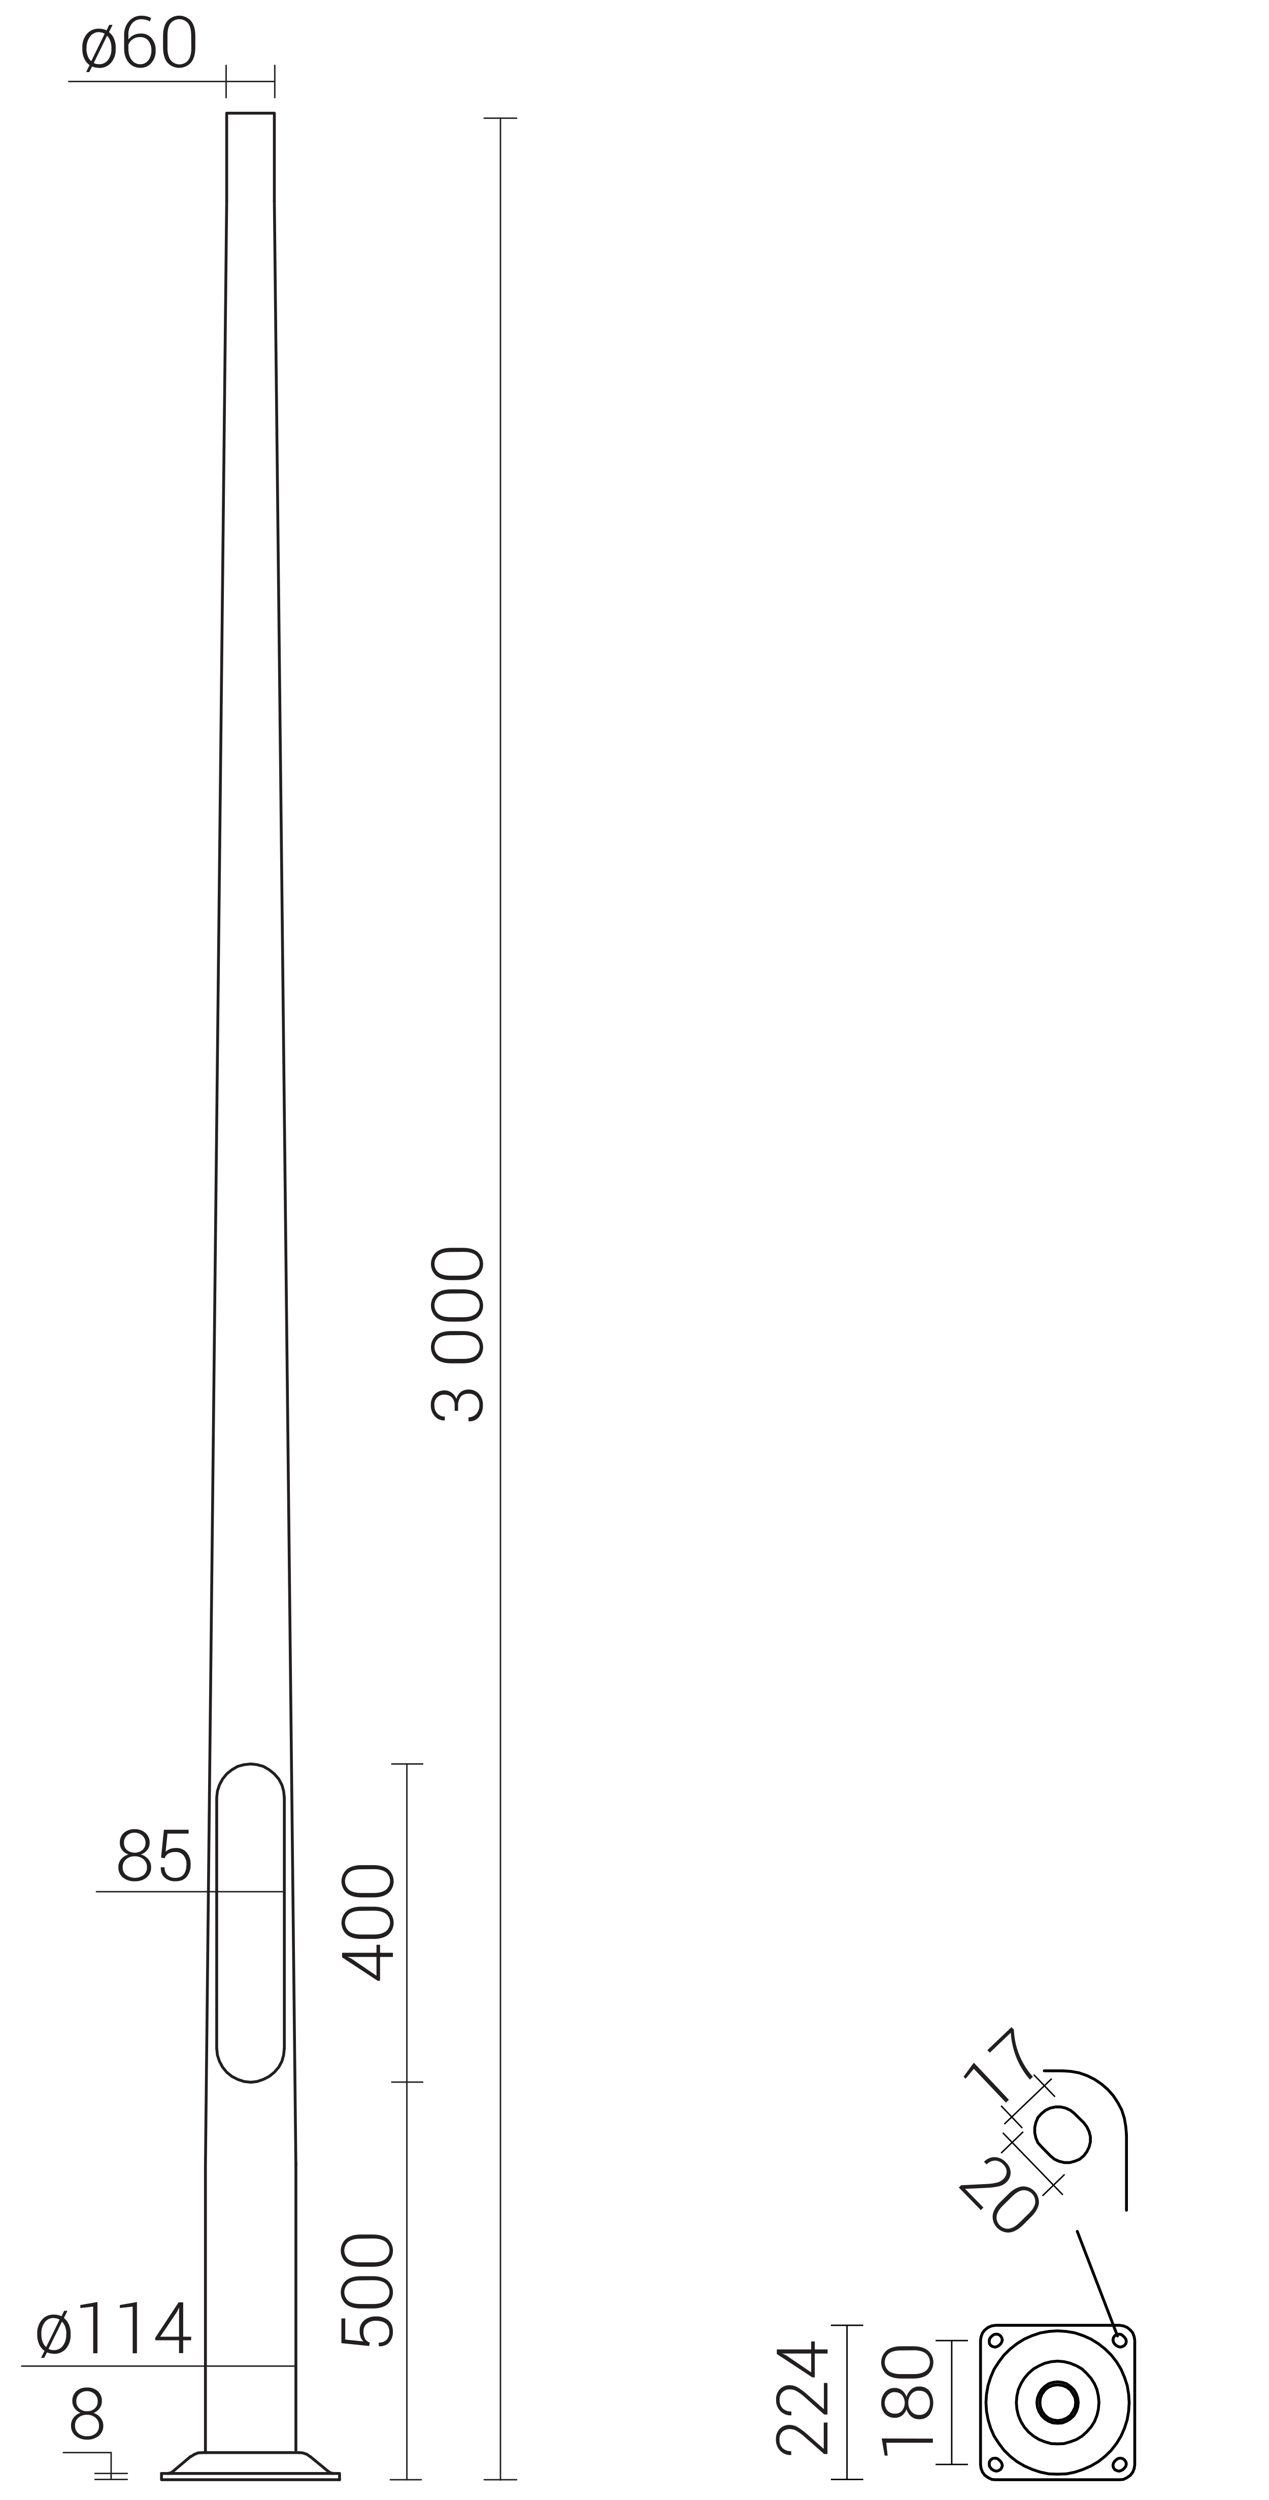 <svg xmlns="http://www.w3.org/2000/svg" viewBox="0 0 889.5 1751.6" preserveAspectRatio="xMinYMin" height="1751.6px">
  <title>42120 SAL-3-B60</title>
  <g>
    <polyline points="113.2 1733 113.2 1737.4 238 1737.4" style="fill: none;stroke: #231f20;stroke-linecap: round;stroke-linejoin: round;stroke-width: 2px"/>
    <polyline points="113.2 1733 238 1733 238 1737.4" style="fill: none;stroke: #231f20;stroke-linecap: round;stroke-linejoin: round;stroke-width: 2px"/>
    <line x1="142" y1="1718.4" x2="209.4" y2="1718.4" style="fill: none;stroke: #231f20;stroke-linecap: round;stroke-linejoin: round;stroke-width: 2px"/>
    <polyline points="142 1718.4 138.9 1718.6 136.3 1719.6 133.6 1721.3" style="fill: none;stroke: #231f20;stroke-linecap: round;stroke-linejoin: round;stroke-width: 2px"/>
    <polyline points="217.5 1721.3 215.1 1719.6 212.2 1718.6 209.4 1718.4" style="fill: none;stroke: #231f20;stroke-linecap: round;stroke-linejoin: round;stroke-width: 2px"/>
    <path d="M217.5,1721.2l12.5,10.3m-96.5-10.3-12.2,10.3" style="fill: none;stroke: #231f20;stroke-linecap: round;stroke-linejoin: round;stroke-width: 2px"/>
    <polyline points="117.7 1733 119.7 1732.6 121.4 1731.6" style="fill: none;stroke: #231f20;stroke-linecap: round;stroke-linejoin: round;stroke-width: 2px"/>
    <polyline points="230.1 1731.6 231.7 1732.6 233.6 1733" style="fill: none;stroke: #231f20;stroke-linecap: round;stroke-linejoin: round;stroke-width: 2px"/>
    <line x1="192.3" y1="141" x2="207.4" y2="1517.3" style="fill: none;stroke: #231f20;stroke-linecap: round;stroke-linejoin: round;stroke-width: 2px"/>
    <polyline points="158.9 141 144 1517.3 144 1718.4" style="fill: none;stroke: #231f20;stroke-linecap: round;stroke-linejoin: round;stroke-width: 2px"/>
    <polyline points="158.9 141 158.9 79.3 192.3 79.3 192.3 141" style="fill: none;stroke: #231f20;stroke-linecap: round;stroke-linejoin: round;stroke-width: 2px"/>
    <line x1="207.4" y1="1716.7" x2="207.4" y2="1515.6" style="fill: none;stroke: #231f20;stroke-linecap: round;stroke-linejoin: round;stroke-width: 2px"/>
    <polyline points="151.9 1435.1 152.4 1439.9 153.8 1444.2 156 1448.3 158.9 1451.9 162.5 1454.8 166.6 1456.9 171.1 1458.4 175.7 1458.9 180.2 1458.4 184.6 1456.9 188.7 1454.8 192.3 1451.9 195.4 1448.3 197.6 1444.2 198.8 1439.9 199.3 1435.1" style="fill: none;stroke: #231f20;stroke-linecap: round;stroke-linejoin: round;stroke-width: 2px"/>
    <polyline points="199.3 1259.5 198.8 1254.9 197.6 1250.6 195.4 1246.5 192.3 1242.9 188.7 1240 184.6 1237.6 180.2 1236.4 175.7 1235.9 171.1 1236.4 166.6 1237.6 162.5 1240 158.9 1242.9 156 1246.5 153.8 1250.6 152.4 1254.9 151.9 1259.5 151.9 1435.1" style="fill: none;stroke: #231f20;stroke-linecap: round;stroke-linejoin: round;stroke-width: 2px"/>
    <line x1="199.3" y1="1259.5" x2="199.3" y2="1435.1" style="fill: none;stroke: #231f20;stroke-linecap: round;stroke-linejoin: round;stroke-width: 2px"/>
  </g>
  <g>
    <line x1="207.2" y1="1657.8" x2="15.2" y2="1657.8" style="fill: none;stroke: #231f20;stroke-linecap: round;stroke-linejoin: round"/>
    <line x1="199.8" y1="1325.4" x2="67.6" y2="1325.4" style="fill: none;stroke: #231f20;stroke-linecap: round;stroke-linejoin: round"/>
    <line x1="296.3" y1="1235.9" x2="274.6" y2="1235.9" style="fill: none;stroke: #231f20;stroke-linecap: round;stroke-linejoin: round"/>
    <line x1="296.3" y1="1458.8" x2="274.6" y2="1458.8" style="fill: none;stroke: #231f20;stroke-linecap: round;stroke-linejoin: round"/>
    <line x1="295.3" y1="1737.4" x2="273.6" y2="1737.4" style="fill: none;stroke: #231f20;stroke-linecap: round;stroke-linejoin: round"/>
    <line x1="285.2" y1="1737.4" x2="285.2" y2="1236" style="fill: none;stroke: #231f20;stroke-linecap: round;stroke-linejoin: round"/>
    <line x1="192.5" y1="57.1" x2="48.2" y2="57.1" style="fill: none;stroke: #231f20;stroke-linecap: round;stroke-linejoin: round"/>
    <line x1="158.5" y1="45.8" x2="158.5" y2="68.4" style="fill: none;stroke: #231f20;stroke-linecap: round;stroke-linejoin: round"/>
    <line x1="192.6" y1="45.8" x2="192.6" y2="68.4" style="fill: none;stroke: #231f20;stroke-linecap: round;stroke-linejoin: round"/>
    <line x1="362.1" y1="82.8" x2="339.4" y2="82.8" style="fill: none;stroke: #231f20;stroke-linecap: round;stroke-linejoin: round"/>
    <line x1="362.1" y1="1737.4" x2="339.4" y2="1737.4" style="fill: none;stroke: #231f20;stroke-linecap: round;stroke-linejoin: round"/>
    <line x1="350.8" y1="1737.6" x2="350.8" y2="82.8" style="fill: none;stroke: #231f20;stroke-linecap: round;stroke-linejoin: round"/>
  </g>
  <g>
    <g>
      <path d="M26.1,1635a14.2,14.2,0,0,1,3.2-9.6,10.6,10.6,0,0,1,8.5-3.7,12.3,12.3,0,0,1,2.8.3,11.2,11.2,0,0,1,2.5.9L45,1619h2.3l-2.5,5.1a11.6,11.6,0,0,1,3.5,4.6,15.9,15.9,0,0,1,1.2,6.4v.8a14.2,14.2,0,0,1-3.2,9.6,10.6,10.6,0,0,1-8.5,3.7l-2.6-.3-2.3-.7L31,1652H28.8l2.4-4.9a11.1,11.1,0,0,1-3.8-4.7,15.9,15.9,0,0,1-1.3-6.6Zm2.9.8a14.3,14.3,0,0,0,.9,5,8.5,8.5,0,0,0,2.4,3.6h.1l9.4-19.2-1.9-.8-2.2-.3a7.5,7.5,0,0,0-6.4,3.1A12.5,12.5,0,0,0,29,1635Zm17.5-.8a13.9,13.9,0,0,0-.8-4.7,9.5,9.5,0,0,0-2.2-3.6h-.1l-9.4,19.1,1.7.6,2,.2a7.6,7.6,0,0,0,6.4-3.1,12.5,12.5,0,0,0,2.3-7.7Z" style="fill: #231f20"/>
      <path d="M68.3,1648.8H65.3v-32.7l-9,1v-2.1l12-2.1Z" style="fill: #231f20"/>
      <path d="M96,1648.8H93v-32.7l-9,1v-2.1l12-2.1Z" style="fill: #231f20"/>
      <path d="M128.4,1637.2H134v2.5h-5.6v9h-2.9v-9H108.8V1638l16.4-24.9h3.2Zm-16.1,0h13.2v-20.3h-.1l-1.2,2.7Z" style="fill: #231f20"/>
    </g>
    <g>
      <path d="M104.9,1291.2a8,8,0,0,1-1.7,5,9.5,9.5,0,0,1-4.5,3.1,10.8,10.8,0,0,1,5.2,3.3,8.2,8.2,0,0,1,2,5.5,8.9,8.9,0,0,1-3.2,7.4,12.7,12.7,0,0,1-8.2,2.6,12.8,12.8,0,0,1-8.3-2.6,8.9,8.9,0,0,1-3.2-7.4,8.3,8.3,0,0,1,1.9-5.5,10.6,10.6,0,0,1,5.2-3.3,9.3,9.3,0,0,1-4.5-3.1,8,8,0,0,1-1.6-5,9,9,0,0,1,2.9-7.1,11,11,0,0,1,7.5-2.5,11.1,11.1,0,0,1,7.5,2.6A8.9,8.9,0,0,1,104.9,1291.2Zm-1.9,17a6.9,6.9,0,0,0-2.4-5.5,9,9,0,0,0-6.1-2.1,8.9,8.9,0,0,0-6.1,2.1,7,7,0,0,0-2.4,5.5,6.7,6.7,0,0,0,2.4,5.5,10.5,10.5,0,0,0,12.3,0A6.7,6.7,0,0,0,103,1308.1Zm-1-17a6.7,6.7,0,0,0-2.2-5.1,8.3,8.3,0,0,0-10.8-.1,6.8,6.8,0,0,0-2.1,5.2,6.4,6.4,0,0,0,2.1,5,8.7,8.7,0,0,0,10.8,0A6.4,6.4,0,0,0,102,1291.1Z" style="fill: #231f20"/>
      <path d="M112.9,1301.5l2-19.5h17.3v2.7H117.4l-1.3,12.7a10,10,0,0,1,3-1.9,12.7,12.7,0,0,1,4.4-.7,9.1,9.1,0,0,1,7.3,3.1,12.2,12.2,0,0,1,2.8,8.4,13,13,0,0,1-2.7,8.6q-2.7,3.2-8.1,3.2a11,11,0,0,1-7.3-2.5q-2.9-2.5-2.8-7.3h2.7a7.1,7.1,0,0,0,2,5.5,7.7,7.7,0,0,0,5.4,1.9q4,0,5.9-2.4t2-6.9a9.8,9.8,0,0,0-2-6.4,6.7,6.7,0,0,0-5.5-2.4,10.2,10.2,0,0,0-5.2,1.1,6.2,6.2,0,0,0-2.6,3.3Z" style="fill: #231f20"/>
    </g>
    <g>
      <path d="M263.9,1368.2v-5.6h2.5v5.6h9v2.9h-9v16.7h-1.7l-24.9-16.4v-3.2Zm0,16.1v-13.2H243.6l2.7,1.2Z" style="fill: #231f20"/>
      <path d="M261.6,1335.9q6.9,0,10.6,3a11.1,11.1,0,0,1,0,16.6q-3.7,3-10.6,3h-7.9q-6.9,0-10.6-3a11.1,11.1,0,0,1,0-16.6q3.7-3,10.6-3Zm-8.4,2.9q-5.5,0-8.4,2.1a8,8,0,0,0,0,12.4q2.9,2.1,8.4,2.1H262q5.4,0,8.4-2.2a7.9,7.9,0,0,0,0-12.4q-3-2.1-8.4-2.1Z" style="fill: #231f20"/>
      <path d="M261.6,1306.8q6.9,0,10.6,3a11.1,11.1,0,0,1,0,16.6q-3.7,3-10.6,3h-7.9q-6.9,0-10.6-3a11.1,11.1,0,0,1,0-16.6q3.7-3,10.6-3Zm-8.4,2.9q-5.5,0-8.4,2.1a8,8,0,0,0,0,12.4q2.9,2.1,8.4,2.1H262q5.4,0,8.4-2.2a7.9,7.9,0,0,0,0-12.4q-3-2.1-8.4-2.1Z" style="fill: #231f20"/>
    </g>
    <g>
      <path d="M258.8,1643.7l-19.5-2v-17.3h2.7v14.8l12.7,1.3a10,10,0,0,1-1.9-3,12.7,12.7,0,0,1-.7-4.4,9.1,9.1,0,0,1,3.1-7.3,12.2,12.2,0,0,1,8.4-2.8,13,13,0,0,1,8.6,2.7q3.2,2.7,3.2,8.1a11,11,0,0,1-2.5,7.3q-2.5,2.9-7.3,2.8h-.1v-2.6a7.1,7.1,0,0,0,5.5-2,7.7,7.7,0,0,0,1.9-5.4q0-4-2.4-5.9t-6.9-2a9.8,9.8,0,0,0-6.4,2,6.7,6.7,0,0,0-2.4,5.5,10.2,10.2,0,0,0,1.1,5.2,6.2,6.2,0,0,0,3.3,2.6Z" style="fill: #231f20"/>
      <path d="M261.1,1594.8q6.9,0,10.6,3a11.1,11.1,0,0,1,0,16.6q-3.7,3-10.6,3h-7.9q-6.9,0-10.6-3a11.1,11.1,0,0,1,0-16.6q3.7-3,10.6-3Zm-8.4,2.9q-5.5,0-8.4,2.1a8,8,0,0,0,0,12.4q2.9,2.1,8.4,2.1h8.9q5.4,0,8.4-2.2a7.9,7.9,0,0,0,0-12.4q-3-2.1-8.4-2.1Z" style="fill: #231f20"/>
      <path d="M261.1,1565.6q6.9,0,10.6,3a11.1,11.1,0,0,1,0,16.6q-3.7,3-10.6,3h-7.9q-6.9,0-10.6-3a11.1,11.1,0,0,1,0-16.6q3.7-3,10.6-3Zm-8.4,2.9q-5.5,0-8.4,2.1a8,8,0,0,0,0,12.4q2.9,2.1,8.4,2.1h8.9q5.4,0,8.4-2.2a7.9,7.9,0,0,0,0-12.4q-3-2.1-8.4-2.1Z" style="fill: #231f20"/>
    </g>
    <g>
      <path d="M57.7,33.4a14.2,14.2,0,0,1,3.2-9.6,10.6,10.6,0,0,1,8.5-3.7,12.3,12.3,0,0,1,2.8.3,11.2,11.2,0,0,1,2.5.9l1.9-3.9h2.3l-2.5,5.1a11.6,11.6,0,0,1,3.5,4.6,15.9,15.9,0,0,1,1.2,6.4v.8a14.2,14.2,0,0,1-3.2,9.6,10.6,10.6,0,0,1-8.5,3.7l-2.6-.3-2.3-.7-1.9,3.9H60.4l2.4-4.9A11.1,11.1,0,0,1,59,40.9a15.9,15.9,0,0,1-1.3-6.6Zm2.9.8a14.3,14.3,0,0,0,.9,5,8.5,8.5,0,0,0,2.4,3.6h.1l9.4-19.2-1.9-.8-2.2-.3A7.5,7.5,0,0,0,63,25.8a12.5,12.5,0,0,0-2.3,7.7Zm17.5-.8a13.9,13.9,0,0,0-.8-4.7,9.5,9.5,0,0,0-2.2-3.6h-.1L65.7,44.2l1.7.6,2,.2a7.6,7.6,0,0,0,6.4-3.1,12.5,12.5,0,0,0,2.3-7.7Z" style="fill: #231f20"/>
      <path d="M99.1,11a15.9,15.9,0,0,1,3.6.4,12,12,0,0,1,3.2,1.2l-.8,2.4a12,12,0,0,0-2.8-1.1,12.8,12.8,0,0,0-3.3-.4,8.2,8.2,0,0,0-6.6,3.1A12.1,12.1,0,0,0,90,24.6v3.1a10.8,10.8,0,0,1,3.7-3.1,11,11,0,0,1,5-1.1,9.4,9.4,0,0,1,7.6,3.3,12.9,12.9,0,0,1,2.8,8.6,12.7,12.7,0,0,1-3,8.7,9.8,9.8,0,0,1-7.8,3.4,10.3,10.3,0,0,1-8.1-3.7q-3.2-3.7-3.2-10v-9a14.4,14.4,0,0,1,3.5-10A11.1,11.1,0,0,1,99.1,11Zm-1,15A8.8,8.8,0,0,0,93,27.5a7.7,7.7,0,0,0-3,3.9v2.6q0,5.1,2.3,8a7.3,7.3,0,0,0,6,3,6.8,6.8,0,0,0,5.7-2.8,10.9,10.9,0,0,0,2.1-6.8,10.7,10.7,0,0,0-2.1-6.9A7.1,7.1,0,0,0,98.2,26Z" style="fill: #231f20"/>
      <path d="M136.9,33.2q0,6.9-3,10.6a11.1,11.1,0,0,1-16.6,0q-3-3.7-3-10.6V25.3q0-6.9,3-10.6a11.1,11.1,0,0,1,16.6,0q3,3.7,3,10.6ZM134,24.8q0-5.5-2.1-8.4a8,8,0,0,0-12.4,0q-2.1,2.9-2.1,8.4v8.9q0,5.4,2.2,8.4a7.9,7.9,0,0,0,12.4,0q2.1-3,2.1-8.4Z" style="fill: #231f20"/>
    </g>
    <g>
      <path d="M318.7,988.5v-3.4a8.1,8.1,0,0,0-1.9-5.9,6.6,6.6,0,0,0-5-2,6.7,6.7,0,0,0-7.3,7.5,7.9,7.9,0,0,0,2,5.6,6.9,6.9,0,0,0,5.3,2.2v2.7h-.1a8.6,8.6,0,0,1-6.9-2.9,10.9,10.9,0,0,1-2.8-7.7,10.7,10.7,0,0,1,2.6-7.6,9.4,9.4,0,0,1,7.3-2.8,8,8,0,0,1,4.7,1.6,9.2,9.2,0,0,1,3.3,4.4,9,9,0,0,1,3.2-5,8.8,8.8,0,0,1,5.3-1.6,9.4,9.4,0,0,1,7.4,3.1,11.4,11.4,0,0,1,2.7,7.9,12.5,12.5,0,0,1-2.6,8,8.6,8.6,0,0,1-7.4,3.2h-.1V993a7.1,7.1,0,0,0,5.5-2.4,8.7,8.7,0,0,0,2.1-6.1,8.4,8.4,0,0,0-2-5.9,7.3,7.3,0,0,0-5.6-2.1q-3.7,0-5.5,2.2a9.9,9.9,0,0,0-1.8,6.3v3.4Z" style="fill: #231f20"/>
      <path d="M324.3,932.6q6.9,0,10.6,3a11.1,11.1,0,0,1,0,16.6q-3.7,3-10.6,3h-7.9q-6.9,0-10.6-3a11.1,11.1,0,0,1,0-16.6q3.7-3,10.6-3Zm-8.4,2.9q-5.5,0-8.4,2.1a8,8,0,0,0,0,12.4q2.9,2.1,8.4,2.1h8.9q5.4,0,8.4-2.2a7.9,7.9,0,0,0,0-12.4q-3-2.1-8.4-2.1Z" style="fill: #231f20"/>
      <path d="M324.3,903.4q6.9,0,10.6,3a11.1,11.1,0,0,1,0,16.6q-3.7,3-10.6,3h-7.9q-6.9,0-10.6-3a11.1,11.1,0,0,1,0-16.6q3.7-3,10.6-3Zm-8.4,2.9q-5.5,0-8.4,2.1a8,8,0,0,0,0,12.4q2.9,2.1,8.4,2.1h8.9q5.4,0,8.4-2.2a7.9,7.9,0,0,0,0-12.4q-3-2.1-8.4-2.1Z" style="fill: #231f20"/>
      <path d="M324.3,874.3q6.9,0,10.6,3a11.1,11.1,0,0,1,0,16.6q-3.7,3-10.6,3h-7.9q-6.9,0-10.6-3a11.1,11.1,0,0,1,0-16.6q3.7-3,10.6-3Zm-8.4,2.9q-5.5,0-8.4,2.1a8,8,0,0,0,0,12.4q2.9,2.1,8.4,2.1h8.9q5.4,0,8.4-2.2a7.9,7.9,0,0,0,0-12.4q-3-2.1-8.4-2.1Z" style="fill: #231f20"/>
    </g>
    <line x1="77.9" y1="1734.8" x2="77.9" y2="1734.8" style="fill: none;stroke: #231f20;stroke-linecap: round;stroke-linejoin: round"/>
    <line x1="89.2" y1="1737.2" x2="66.6" y2="1737.2" style="fill: none;stroke: #231f20;stroke-linecap: round;stroke-linejoin: round"/>
    <line x1="89.2" y1="1733" x2="66.6" y2="1733" style="fill: none;stroke: #231f20;stroke-linecap: round;stroke-linejoin: round"/>
    <line x1="77.9" y1="1734.8" x2="77.9" y2="1718.4" style="fill: none;stroke: #231f20;stroke-linecap: round;stroke-linejoin: round"/>
    <line x1="44.4" y1="1718.4" x2="77.9" y2="1718.4" style="fill: none;stroke: #231f20;stroke-linecap: round;stroke-linejoin: round"/>
    <line x1="77.9" y1="1737.2" x2="77.9" y2="1734.8" style="fill: none;stroke: #231f20;stroke-linecap: round;stroke-linejoin: round"/>
    <path d="M71.4,1682.5a8.1,8.1,0,0,1-1.6,4.9,9.4,9.4,0,0,1-4.2,3.2,10.4,10.4,0,0,1,4.9,3.4,8.5,8.5,0,0,1,1.9,5.4,9.1,9.1,0,0,1-3.1,7.2,12.1,12.1,0,0,1-8.2,2.7,12.2,12.2,0,0,1-8.2-2.7,9.1,9.1,0,0,1-3.1-7.3,8.7,8.7,0,0,1,1.8-5.4,9.9,9.9,0,0,1,4.9-3.4,9.1,9.1,0,0,1-4.2-3.2,8.3,8.3,0,0,1-1.6-4.9,9.1,9.1,0,0,1,2.8-7,10.7,10.7,0,0,1,7.5-2.6,10.7,10.7,0,0,1,7.6,2.6A9.1,9.1,0,0,1,71.4,1682.5Zm-2,17A7,7,0,0,0,67,1694a8.7,8.7,0,0,0-6.1-2.1,8.7,8.7,0,0,0-6,2.1,7,7,0,0,0-2.3,5.5,6.9,6.9,0,0,0,2.3,5.4,8.9,8.9,0,0,0,6.2,2,8.9,8.9,0,0,0,6.1-2A6.8,6.8,0,0,0,69.4,1699.5Zm-.9-17a6.8,6.8,0,0,0-2.1-5.1,8.2,8.2,0,0,0-10.8-.1,6.8,6.8,0,0,0-2.1,5.2,6.5,6.5,0,0,0,2.1,5,7.7,7.7,0,0,0,5.4,1.9,7.6,7.6,0,0,0,5.4-1.9A6.5,6.5,0,0,0,68.5,1682.5Z" style="fill: #231f20"/>
    <polygon points="795.4 1726.8 795.4 1639.8 795 1637.2 794 1634.5 792.3 1632.5 790.1 1630.7 787.4 1629.6 784.8 1629.2 697.9 1629.2 695.2 1629.6 692.6 1630.7 690.3 1632.5 688.7 1634.5 687.7 1637.2 687.3 1639.8 687.3 1726.8 687.7 1729.6 688.7 1732.1 690.3 1734.3 692.6 1735.9 695.2 1737.2 697.9 1737.4 784.8 1737.4 787.4 1737.2 790.1 1735.9 792.3 1734.3 794 1732.1 795 1729.6 795.4 1726.8" style="fill: none;stroke: #000;stroke-linecap: round;stroke-linejoin: round;stroke-width: 2px"/>
    <polygon points="700.3 1643.3 701.3 1642.3 702.1 1641.1 702.6 1639.4 702.1 1637.8 701.3 1636.6 699.9 1635.6 698.5 1635.4 696.8 1635.6 695.4 1636.6 694.4 1637.6 693.6 1638.8 693.4 1640.5 693.6 1642.1 694.4 1643.3 695.8 1644.1 697.5 1644.5 698.9 1644.1 700.3 1643.3" style="fill: none;stroke: #000;stroke-linecap: round;stroke-linejoin: round;stroke-width: 2px"/>
    <polygon points="694.4 1729.2 695.4 1730.2 696.8 1731 698.5 1731.4 699.9 1731 701.3 1730.2 702.1 1729 702.6 1727.4 702.1 1725.7 701.3 1724.5 700.3 1723.5 698.9 1722.5 697.5 1722.3 695.8 1722.5 694.4 1723.5 693.6 1724.7 693.4 1726.3 693.6 1728 694.4 1729.2" style="fill: none;stroke: #000;stroke-linecap: round;stroke-linejoin: round;stroke-width: 2px"/>
    <polygon points="787.2 1730.2 788.2 1729.2 789.1 1728 789.5 1726.3 789.1 1724.7 788.2 1723.5 786.8 1722.5 785.4 1722.3 783.8 1722.5 782.3 1723.5 781.3 1724.5 780.5 1725.7 780.1 1727.4 780.5 1729 781.3 1730.2 782.7 1731 784.4 1731.4 785.8 1731 787.2 1730.2" style="fill: none;stroke: #000;stroke-linecap: round;stroke-linejoin: round;stroke-width: 2px"/>
    <polygon points="781.3 1642.3 782.3 1643.3 783.8 1644.1 785.4 1644.5 786.8 1644.1 788.2 1643.3 789.1 1642.1 789.5 1640.5 789.1 1638.8 788.2 1637.6 787.2 1636.6 785.8 1635.6 784.4 1635.4 782.7 1635.6 781.3 1636.6 780.5 1637.8 780.1 1639.4 780.5 1641.1 781.3 1642.3" style="fill: none;stroke: #000;stroke-linecap: round;stroke-linejoin: round;stroke-width: 2px"/>
    <polygon points="791.5 1683.3 791.1 1677.4 790.1 1671.3 788.2 1665.6 785.8 1660 782.7 1654.9 778.9 1650 774.6 1645.8 769.9 1642.1 764.6 1638.8 759.1 1636.4 753.4 1634.5 747.4 1633.5 741.3 1633.1 735.2 1633.5 729.3 1634.5 723.6 1636.4 718.1 1638.8 712.8 1642.1 708.1 1645.8 703.8 1650 700.1 1654.9 696.8 1660 694.4 1665.6 692.6 1671.3 691.5 1677.4 691.1 1683.3 691.5 1689.4 692.6 1695.3 694.4 1701.3 696.8 1706.8 700.1 1711.9 703.8 1716.8 708.1 1721 712.8 1724.7 718.1 1727.8 723.6 1730.2 729.3 1732.1 735.2 1733.3 741.3 1733.5 747.4 1733.3 753.4 1732.1 759.1 1730.2 764.6 1727.8 769.9 1724.7 774.6 1721 778.9 1716.8 782.7 1711.9 785.8 1706.8 788.2 1701.3 790.1 1695.3 791.1 1689.4 791.5 1683.3" style="fill: none;stroke: #000;stroke-linecap: round;stroke-linejoin: round;stroke-width: 2px"/>
    <polygon points="770.3 1683.3 769.9 1678.8 768.9 1674.3 767.2 1670.2 764.8 1666.4 761.7 1662.9 758.5 1659.8 754.6 1657.6 750.3 1655.8 745.8 1654.7 741.3 1654.3 736.8 1654.7 732.3 1655.8 728.3 1657.6 724.4 1659.8 720.9 1662.9 717.9 1666.4 715.6 1670.2 713.8 1674.3 712.8 1678.8 712.4 1683.3 712.8 1688 713.8 1692.3 715.6 1696.6 717.9 1700.4 720.9 1703.9 724.4 1706.8 728.3 1709.2 732.3 1710.8 736.8 1712.1 741.3 1712.3 745.8 1712.1 750.3 1710.8 754.6 1709.2 758.5 1706.8 761.7 1703.9 764.8 1700.4 767.2 1696.6 768.9 1692.3 769.9 1688 770.3 1683.3" style="fill: none;stroke: #000;stroke-linecap: round;stroke-linejoin: round;stroke-width: 2px"/>
    <polygon points="755.8 1683.3 755.4 1680.2 754.4 1677.2 752.7 1674.3 750.3 1672.1 747.6 1670.2 744.6 1669.2 741.3 1668.8 738.1 1669.2 735 1670.2 732.3 1672.1 730.1 1674.3 728.3 1677.2 727.2 1680.2 726.8 1683.3 727.2 1686.6 728.3 1689.6 730.1 1692.5 732.3 1694.7 735 1696.4 738.1 1697.6 741.3 1697.8 744.6 1697.6 747.6 1696.4 750.3 1694.7 752.7 1692.5 754.4 1689.6 755.4 1686.6 755.8 1683.3" style="fill: none;stroke: #000;stroke-linecap: round;stroke-linejoin: round;stroke-width: 2px"/>
    <polygon points="754 1683.3 753.6 1680 752.1 1677.2 750.3 1674.5 747.6 1672.5 744.6 1671.3 741.3 1670.9 738.1 1671.3 735 1672.5 732.5 1674.5 730.5 1677.2 729.3 1680 728.9 1683.3 729.3 1686.6 730.5 1689.6 732.5 1692.3 735 1694.3 738.1 1695.5 741.3 1696 744.6 1695.5 747.6 1694.3 750.3 1692.3 752.1 1689.6 753.6 1686.6 754 1683.3" style="fill: none;stroke: #000;stroke-linecap: round;stroke-linejoin: round;stroke-width: 2px"/>
    <line x1="593.7" y1="1629.3" x2="593.7" y2="1737.1" style="fill: none;stroke: #000;stroke-linejoin: round"/>
    <line x1="605.1" y1="1629.2" x2="582.4" y2="1629.2" style="fill: none;stroke: #000;stroke-linejoin: round"/>
    <line x1="678.5" y1="1639.9" x2="655.8" y2="1639.9" style="fill: none;stroke: #000;stroke-linejoin: round"/>
    <line x1="678.5" y1="1726.7" x2="655.8" y2="1726.7" style="fill: none;stroke: #000;stroke-linejoin: round"/>
    <line x1="605.1" y1="1737.2" x2="582.4" y2="1737.2" style="fill: none;stroke: #000;stroke-linejoin: round"/>
    <line x1="667.1" y1="1640" x2="667.1" y2="1726.6" style="fill: none;stroke: #000;stroke-linejoin: round"/>
    <g>
      <path d="M580,1697.3v22.1h-2.3l-13.2-11.6a35.3,35.3,0,0,0-6.1-4.6,9.9,9.9,0,0,0-4.7-1.3,7.5,7.5,0,0,0-5.3,1.9,6.9,6.9,0,0,0-2,5.3,8,8,0,0,0,2.2,6.2,8.4,8.4,0,0,0,6,2.1v2.7h-.1a9.9,9.9,0,0,1-7.5-2.9,10.8,10.8,0,0,1-3.1-8.1,10.2,10.2,0,0,1,2.6-7.3,9.3,9.3,0,0,1,7.1-2.8,11.4,11.4,0,0,1,5.9,1.8,48.7,48.7,0,0,1,6.7,5.1l11.1,9.8h.1v-18.3Z" style="fill: #231f20"/>
      <path d="M580,1669.6v22.1h-2.3L564.6,1680a35.3,35.3,0,0,0-6.1-4.6,9.9,9.9,0,0,0-4.7-1.3,7.5,7.5,0,0,0-5.3,1.9,6.9,6.9,0,0,0-2,5.3,8,8,0,0,0,2.2,6.2,8.4,8.4,0,0,0,6,2.1v2.7h-.1a9.9,9.9,0,0,1-7.5-2.9,10.8,10.8,0,0,1-3.1-8.1,10.2,10.2,0,0,1,2.6-7.3,9.3,9.3,0,0,1,7.1-2.8,11.4,11.4,0,0,1,5.9,1.8,48.7,48.7,0,0,1,6.7,5.1l11.1,9.8h.1v-18.3Z" style="fill: #231f20"/>
      <path d="M568.6,1646.1v-5.6h2.5v5.6h9v2.9h-9v16.7h-1.7l-24.9-16.4v-3.2Zm0,16.1V1649H548.3l2.7,1.2Z" style="fill: #231f20"/>
    </g>
    <g>
      <path d="M653.9,1708.6v2.9H621.2l1,9h-2.1l-2.1-12Z" style="fill: #231f20"/>
      <path d="M627.3,1673.1a8,8,0,0,1,5,1.7,9.5,9.5,0,0,1,3.1,4.5,10.8,10.8,0,0,1,3.3-5.2,8.2,8.2,0,0,1,5.5-2,8.9,8.9,0,0,1,7.4,3.2,14.6,14.6,0,0,1,0,16.5,8.9,8.9,0,0,1-7.4,3.2,8.3,8.3,0,0,1-5.5-1.9,10.6,10.6,0,0,1-3.3-5.2,9.3,9.3,0,0,1-3.1,4.5,8,8,0,0,1-5,1.6,9,9,0,0,1-7.1-2.9,11,11,0,0,1-2.5-7.5,11.1,11.1,0,0,1,2.6-7.5A8.9,8.9,0,0,1,627.3,1673.1Zm0,2.9a6.7,6.7,0,0,0-5.1,2.2,8.3,8.3,0,0,0-.1,10.8,6.8,6.8,0,0,0,5.2,2.1,6.4,6.4,0,0,0,5-2.1,8.7,8.7,0,0,0,0-10.8A6.4,6.4,0,0,0,627.3,1676.1Zm17-1a6.9,6.9,0,0,0-5.5,2.4,9,9,0,0,0-2.1,6.1,8.9,8.9,0,0,0,2.1,6.1,7,7,0,0,0,5.5,2.4,6.7,6.7,0,0,0,5.5-2.4,9.3,9.3,0,0,0,2-6.2,9.2,9.2,0,0,0-2-6.1A6.7,6.7,0,0,0,644.3,1675.1Z" style="fill: #231f20"/>
      <path d="M639.9,1643.9q6.9,0,10.6,3a11.1,11.1,0,0,1,0,16.6q-3.7,3-10.6,3H632q-6.9,0-10.6-3a11.1,11.1,0,0,1,0-16.6q3.7-3,10.6-3Zm-8.4,2.9q-5.5,0-8.4,2.1a8,8,0,0,0,0,12.4q2.9,2.1,8.4,2.1h8.9q5.4,0,8.4-2.2a7.9,7.9,0,0,0,0-12.4q-3-2.1-8.4-2.1Z" style="fill: #231f20"/>
    </g>
    <line x1="744.7" y1="1450.9" x2="732" y2="1450.9" style="fill: none;stroke: #000;stroke-linecap: round;stroke-linejoin: round;stroke-width: 2px"/>
    <polyline points="789.6 1495.8 789.1 1489.9 788.1 1484.1 786.3 1478.4 783.6 1473.3 780.4 1468.4 776.5 1464 772 1460.1 767.1 1456.8 761.8 1454.2 756.3 1452.3 750.6 1451.3 744.7 1450.9" style="fill: none;stroke: #000;stroke-linecap: round;stroke-linejoin: round;stroke-width: 2px"/>
    <line x1="789.6" y1="1548.6" x2="789.6" y2="1495.8" style="fill: none;stroke: #000;stroke-linecap: round;stroke-linejoin: round;stroke-width: 2px"/>
    <polygon points="753.2 1480.9 750.4 1478.6 746.9 1477 743.4 1476.2 739.8 1476.2 736.1 1477 732.8 1478.6 730 1480.9 727.5 1483.7 726.1 1487 725.3 1490.7 725.3 1494.3 726.1 1498 727.5 1501.3 730 1504.1 736.3 1510.5 739.2 1512.9 742.4 1514.3 746.1 1515.2 749.8 1515.2 753.2 1514.3 756.7 1512.9 759.6 1510.5 761.8 1507.6 763.4 1504.3 764.3 1500.7 764.3 1497 763.4 1493.5 761.8 1490.1 759.6 1487.2 753.2 1480.9" style="fill: none;stroke: #000;stroke-linecap: round;stroke-linejoin: round;stroke-width: 2px"/>
    <g>
      <line x1="717.2" y1="1493.6" x2="701.7" y2="1508.6" style="fill: none;stroke: #000;stroke-linejoin: round"/>
      <line x1="746.2" y1="1523.5" x2="730.7" y2="1538.5" style="fill: none;stroke: #000;stroke-linejoin: round"/>
      <line x1="702.9" y1="1494.3" x2="745" y2="1537.8" style="fill: none;stroke: #000;stroke-linejoin: round"/>
    </g>
    <g>
      <line x1="701.7" y1="1475.4" x2="716.6" y2="1491" style="fill: none;stroke: #000;stroke-linejoin: round"/>
      <line x1="724.6" y1="1453.6" x2="739.5" y2="1469.1" style="fill: none;stroke: #000;stroke-linejoin: round"/>
      <line x1="704" y1="1488.2" x2="737.2" y2="1456.4" style="fill: none;stroke: #000;stroke-linejoin: round"/>
    </g>
    <line x1="783.3" y1="1636.7" x2="755.1" y2="1563.4" style="fill: none;stroke: #000;stroke-linecap: round;stroke-linejoin: round;stroke-width: 2px"/>
    <g>
      <path d="M687.5,1548.5l-15.4-15.8,1.6-1.6,17.6-.9a35.2,35.2,0,0,0,7.5-1,9.9,9.9,0,0,0,4.3-2.3,7.5,7.5,0,0,0,2.5-5.1,6.9,6.9,0,0,0-2.3-5.2,8,8,0,0,0-5.9-2.8,8.4,8.4,0,0,0-5.8,2.7l-1.9-1.9h.1a9.9,9.9,0,0,1,7.4-3.2,10.8,10.8,0,0,1,7.9,3.7,10.2,10.2,0,0,1,3.3,7.1,9.3,9.3,0,0,1-3.1,6.9,11.3,11.3,0,0,1-5.5,2.8,48.6,48.6,0,0,1-8.4,1l-14.8.7h-.1l12.8,13.1Z" style="fill: #231f20"/>
      <path d="M717.1,1558.9q-4.9,4.8-9.7,5.3a11.1,11.1,0,0,1-11.6-11.8q.5-4.8,5.4-9.6l5.7-5.6q4.9-4.8,9.7-5.3a11.1,11.1,0,0,1,11.6,11.8q-.6,4.8-5.5,9.6Zm4-8q3.9-3.8,4.5-7.4a8,8,0,0,0-8.7-8.9q-3.6.5-7.5,4.4l-6.3,6.2q-3.9,3.8-4.5,7.4a7.9,7.9,0,0,0,8.7,8.9q3.6-.6,7.5-4.4Z" style="fill: #231f20"/>
    </g>
    <g>
      <path d="M707.2,1471.2l-2.1,2-22.5-23.7-5.8,7-1.4-1.5,7.2-9.8Z" style="fill: #231f20"/>
      <path d="M710.7,1422.1a52.1,52.1,0,0,0,11.4,30.7l1.9,2.3-2.1,2-1.9-2.3a56,56,0,0,1-8.2-14.8,58.3,58.3,0,0,1-3.3-15.8l-14.7,14-1.7-1.8,16.9-16.1Z" style="fill: #231f20"/>
    </g>
  </g>
</svg>

